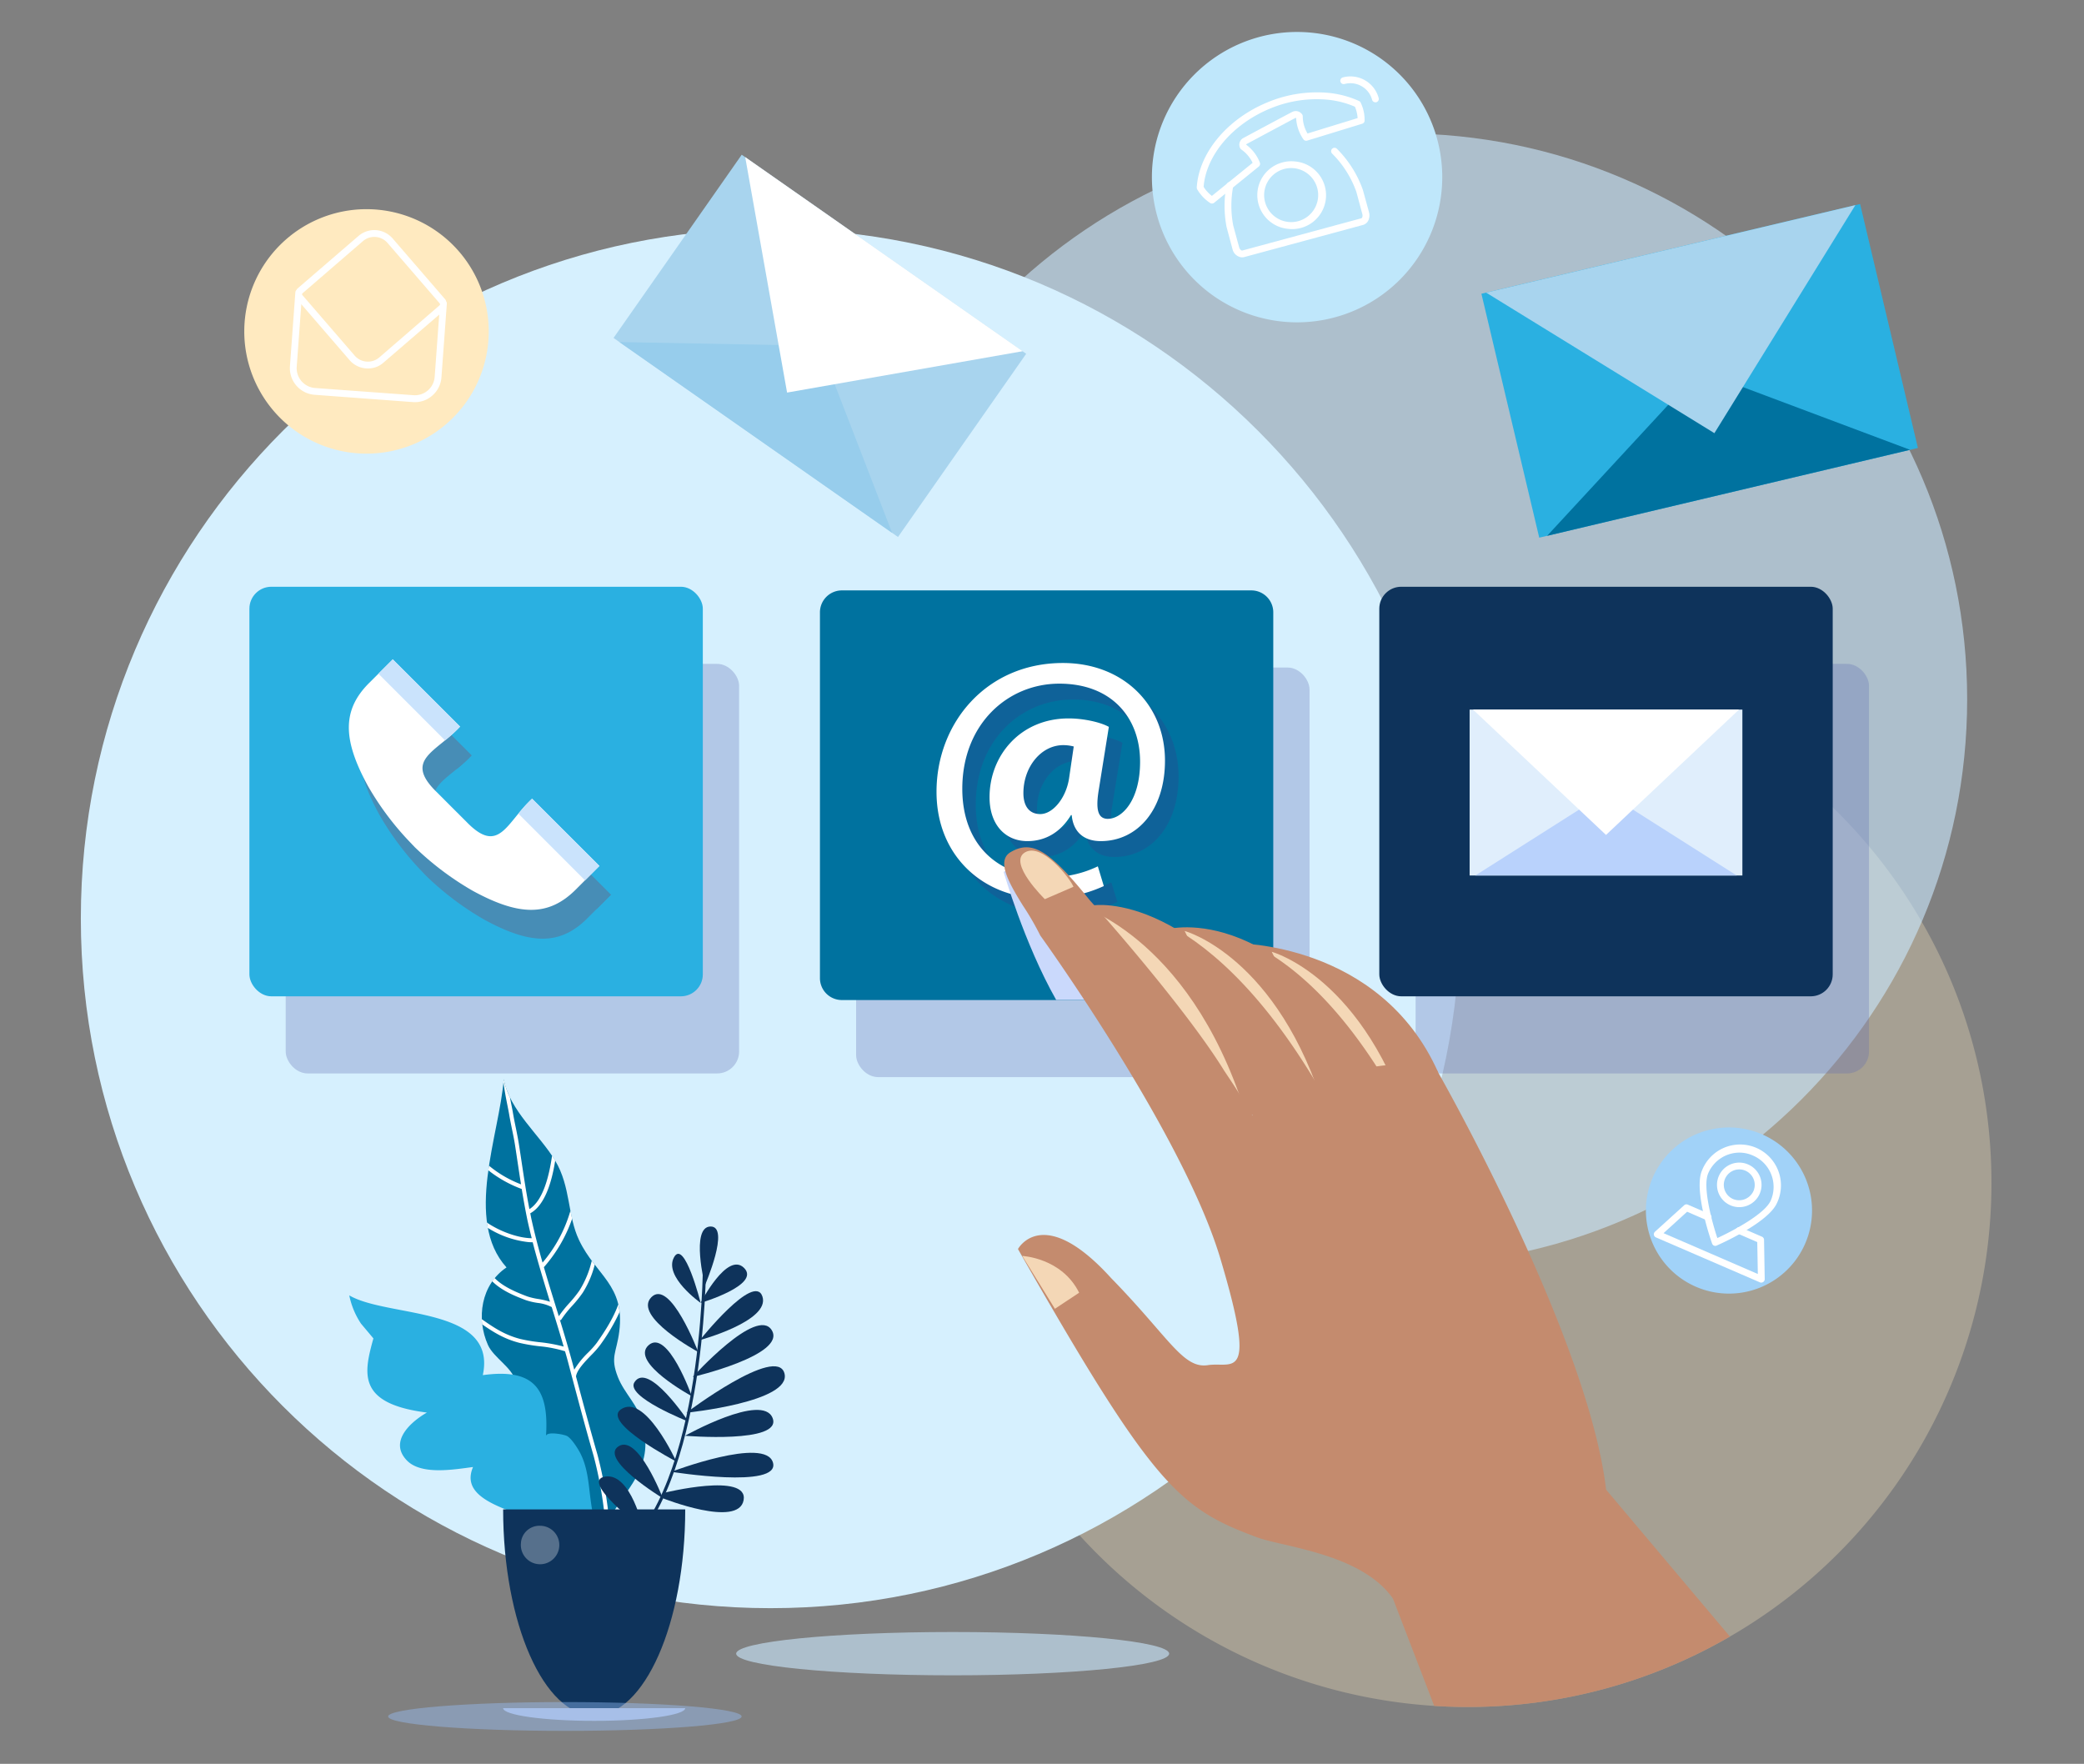 <svg xmlns="http://www.w3.org/2000/svg" viewBox="0 0 707.41 598.69"><rect x="0" y="0" width="707.41" height="598.69" fill="#808080" stroke="none"/><g style="isolation:isolate"><g id="b57a032d-2ee9-4cf8-998a-dc42bced822a" data-name="Layer 2"><g id="b517443a-7786-4342-a06b-4f67c851d575" data-name="Layer 1"><g id="a1608da9-41e0-460a-a2c9-d8fd42367ccd" data-name="contact-us-questco-illustration"><path d="M676,401.55A177.81,177.81,0,0,1,498.11,579.4q-5.69,0-11.27-.37A177.86,177.86,0,0,1,347.22,307.35c1.27-2.06,2.59-4.07,3.95-6.05,2.06-3,4.18-5.94,6.42-8.8a1.4,1.4,0,0,1,.23-.3,177.55,177.55,0,0,1,140.29-68.52C596.33,223.68,676,303.33,676,401.55Z" fill="#ffeac0" opacity="0.3"/><path d="M667.75,237.37c0,106.1-86,192.1-192.1,192.1s-192.1-86-192.1-192.1,86-192.1,192.1-192.1S667.75,131.27,667.75,237.37Z" fill="#cbe9ff" opacity="0.6"/><path d="M495.62,311.77c0,129.28-104.81,234.09-234.09,234.09S27.44,441.05,27.44,311.77,132.24,77.68,261.53,77.68,495.62,182.49,495.62,311.77Z" fill="#d6f0fe"/><rect x="290.61" y="226.58" width="153.91" height="139.02" rx="7.45" fill="#5d6db1" opacity="0.3"/><rect x="96.98" y="225.34" width="153.91" height="139.02" rx="7.45" fill="#5d6db1" opacity="0.3"/><rect x="480.52" y="225.34" width="153.91" height="139.02" rx="7.45" fill="#5d6db1" opacity="0.3"/><polygon points="522.49 182.5 651.03 152.05 631.41 69.25 502.86 99.7 522.49 182.5" fill="#2ab0e1"/><polygon points="525.16 181.88 576.94 125.88 648.37 152.68 525.16 181.88" fill="#00729f"/><polygon points="629.81 69.62 581.95 147.03 504.47 99.33 629.81 69.62" fill="#a8d4ee"/><rect x="240.34" y="58.45" width="75.9" height="117.85" transform="translate(22.59 278.12) rotate(-55.02)" fill="#a8d4ee"/><polygon points="210.25 116.1 278.29 117.38 302.82 180.86 210.25 116.1" fill="#97cdec"/><polygon points="347.13 119.21 267.17 133.25 252.96 53.33 347.13 119.21" fill="#fff"/><path d="M432.21,207.86V332a7.43,7.43,0,0,1-7.44,7.44h-139a7.43,7.43,0,0,1-7.44-7.44V207.86a7.45,7.45,0,0,1,7.44-7.46h139A7.45,7.45,0,0,1,432.21,207.86Z" fill="#00729f"/><g opacity="0.3"><path d="M379.31,306.15c-6.88,3.09-12.85,4.13-21,4.13-19.05,0-35.79-13.66-35.79-36.14,0-23.41,17-43.71,42.9-43.71,20.19,0,34.65,13.88,34.65,33.15,0,16.75-9.41,27.31-21.8,27.31-5.39,0-9.29-2.76-9.86-8.84h-.24c-3.55,5.85-8.71,8.84-14.8,8.84-7.45,0-12.85-5.51-12.85-14.92,0-14,10.33-26.73,26.85-26.73,5.05,0,10.78,1.27,13.65,2.87l-3.44,21.22c-1.14,6.77-.34,9.87,2.87,10,4.93.11,11.13-6.2,11.13-19.39,0-14.92-9.64-26.5-27.42-26.5-17.55,0-32.93,13.76-32.93,35.68,0,19.15,12.28,30.05,29.37,30.05a37.33,37.33,0,0,0,16.64-3.67ZM369.1,258.77a14.05,14.05,0,0,0-3.55-.46c-7.58,0-13.54,7.45-13.54,16.29,0,4.36,1.95,7.11,5.73,7.11,4.25,0,8.72-5.39,9.76-12Z" fill="#343e8b"/></g><path d="M374.69,300.76c-6.88,3.09-12.85,4.13-21,4.13-19.05,0-35.79-13.65-35.79-36.14,0-23.41,17-43.71,42.9-43.71,20.19,0,34.65,13.88,34.65,33.15,0,16.75-9.41,27.31-21.8,27.31-5.39,0-9.29-2.75-9.86-8.84h-.24c-3.55,5.86-8.71,8.84-14.8,8.84-7.45,0-12.85-5.51-12.85-14.91,0-14,10.33-26.74,26.85-26.74,5.05,0,10.78,1.27,13.65,2.87L373,267.94c-1.14,6.77-.34,9.87,2.87,10,4.93.11,11.13-6.2,11.13-19.39,0-14.92-9.64-26.5-27.42-26.5-17.55,0-32.93,13.76-32.93,35.68,0,19.15,12.28,30,29.37,30a37.33,37.33,0,0,0,16.64-3.67Zm-10.21-47.38a14.05,14.05,0,0,0-3.55-.46c-7.58,0-13.54,7.46-13.54,16.29,0,4.36,1.95,7.11,5.73,7.11,4.25,0,8.72-5.39,9.76-12.05Z" fill="#fff"/><rect x="84.66" y="199.16" width="153.91" height="139.02" rx="7.45" fill="#2ab0e1"/><path d="M376.9,339.41H358.52c-10.91-19.24-17.84-43.5-17.84-43.5C354.36,289.63,368.5,318.09,376.9,339.41Z" fill="#cad9fc" style="mix-blend-mode:multiply"/><g opacity="0.3"><path d="M128.8,276.57a97.4,97.4,0,0,0,14.89,19.69,4.69,4.69,0,0,0,.48.52l.49.51a99.24,99.24,0,0,0,19.71,14.85c15.63,8.54,25.72,8.86,35-.44l8-8-22.85-22.84c-8.73,8-11.17,19.41-22.36,7.77l-4.43-4.43-1-1-4.43-4.43c-11.64-11.19-.26-13.64,7.77-22.37l-22.85-22.84-8,8C120,250.86,120.27,261,128.8,276.57Z" fill="#8e384f"/><path d="M207.37,303.72l-22.85-22.84a48.41,48.41,0,0,0-4.66,5.09l22.63,22.63Z" fill="#8e384f"/><path d="M137.22,233.58l22.85,22.84a47.47,47.47,0,0,1-5.09,4.67l-22.63-22.63Z" fill="#8e384f"/></g><path d="M124.9,266.79a97.71,97.71,0,0,0,14.88,19.69,4.74,4.74,0,0,0,.49.51l.48.52a99.58,99.58,0,0,0,19.72,14.85c15.62,8.53,25.71,8.86,35-.44l8-8L180.62,271.1c-8.73,8-11.17,19.4-22.36,7.77l-4.44-4.43-1-1L148.39,269c-11.63-11.19-.26-13.64,7.78-22.37L133.32,223.8l-8,8C116,241.08,116.37,251.17,124.9,266.79Z" fill="#fff"/><path d="M203.46,293.94,180.62,271.1a49.35,49.35,0,0,0-4.66,5.08l22.63,22.64Z" fill="#cae3fc"/><path d="M133.32,223.8l22.85,22.84a49.55,49.55,0,0,1-5.09,4.67l-22.63-22.64Z" fill="#cae3fc"/><rect x="468.2" y="199.16" width="153.91" height="139.02" rx="7.45" fill="#0e335b"/><path d="M419.41,320.16s48.93-.46,68.73,43.73l-6.88,22S430.11,335.36,419.41,320.16Z" fill="#c48b6e"/><path d="M431.69,323.07s31.79,8.52,47.76,61.55L468,391.49S439.12,338.66,431.69,323.07Z" fill="#f4d7b6" style="mix-blend-mode:multiply"/><path d="M395.16,315.67s36.64-12,75,50.94l-17.49,14.5S405.86,330.86,395.16,315.67Z" fill="#c48b6e"/><path d="M402.13,316s31.78,8.52,47.76,61.55l-11.43,6.87S409.56,331.58,402.13,316Z" fill="#f4d7b6" style="mix-blend-mode:multiply"/><path d="M371,307.32s36.61-6.24,76.62,61.64l-23.22,9.68S382.14,323.72,371,307.32Z" fill="#c48b6e"/><path d="M364.4,306.65s38.76,9.74,58.15,70.45L408.6,385S373.44,324.5,364.4,306.65Z" fill="#f4d7b6" style="mix-blend-mode:multiply"/><path d="M587.21,555.49a177,177,0,0,1-89.1,23.91q-5.69,0-11.27-.37l-14-36.41c-10.58-15.24-37.14-17.51-46-20.76-26.66-9.87-35.28-17.17-81.29-97.9,0,0,8.45-15.73,31.67,9.91,19.61,20.07,24.32,30.79,32.78,29.5s17,6.53,4.25-36.18-61.13-109.65-61.13-109.65a95.59,95.59,0,0,0-5.91-10.19c-4.67-7.53-9.1-15.22-4.16-18.11,4.69-2.75,8.83-2.24,14.76,3,3.33,2.86,7.21,7.23,12.09,13.3l1.57,1.76c.87,1,2.1,2.4,3.58,4.11,9.61,11,30.17,35.27,40.56,52.11,2.29,3.42,3.53,5.29,4.76,7.26s2.42,4,4.62,7.64a1.46,1.46,0,0,0,.16.3.68.68,0,0,1-.07-.32c-.28-1.9,2.33-4.09,6.65-6.26a76.53,76.53,0,0,1,9.15-3.74c1.69-.58,3.44-1.16,5.27-1.69,2.42-.74,4.85-1.39,7.3-2,1.82-.44,3.65-.85,5.45-1.24,2.82-.58,5.61-1.09,8.29-1.48,1.07-.16,2.1-.3,3.12-.4,9.17-1.1,16.47-.67,17.81,2.31,0,0,51,89.52,57.06,141.72Z" fill="#c48b6e"/><path d="M364.38,301l-9.71,4.2s-12.62-12.29-6.79-15.85S363.41,298.37,364.38,301Z" fill="#f4d7b6" style="mix-blend-mode:multiply"/><path d="M347,426.3s13.42.6,19.31,12.49l-8.23,5.45Z" fill="#f4d7b6" style="mix-blend-mode:multiply"/><path d="M206.09,517c6.18-12.1,16-18.06,12.12-33.79-1.55-6.28-6.27-10.2-8.45-15.75-2.73-6.92-.46-8.25.45-15.54,2-15.73-7.92-19-13.63-30.95-4-8.35-2.8-18.15-8.12-27S173,377,171,366.31c-1.48,18.91-13.5,47.95.94,63.89-8.7,5.84-10.33,17.32-6.3,26.33,1.93,4.3,8.21,7.65,9.33,12.19,1.53,6.19-2.31,6.41-2.81,11.83-1.58,17.22,48.4,41.77,35.21,59Z" fill="#00729f"/><path d="M177.1,403.58a41.34,41.34,0,0,1-11.34-6.35c.07-.52.15-1,.23-1.56A38.63,38.63,0,0,0,176.86,402c-.38-2.36-.74-4.71-1.08-7-.31-2.06-.61-4.11-.93-6.16s-.7-3.86-1.09-5.74c-.32-1.59-.66-3.24-.93-4.84-.17-1-.4-2.16-.65-3.39-.5-2.5-1-5.2-1.28-7.68l.09-.89a24.28,24.28,0,0,0,2.11,6.18l.41,2.13c.26,1.24.49,2.4.66,3.44.27,1.56.6,3.2.93,4.78.38,1.89.78,3.85,1.08,5.8s.64,4.11.94,6.17c.77,5.12,1.57,10.39,2.59,15.61,4.59-2.88,6.66-11,7.69-18.14.37.55.73,1.11,1.06,1.68-1.15,7.27-3.49,15.13-8.46,17.88.12.57.22,1.15.34,1.73,1.1,5,2.41,10.05,3.83,15a47.16,47.16,0,0,0,9.47-17.64c.17.92.37,1.83.57,2.75a49.2,49.2,0,0,1-9.59,16.45c1.24,4.26,2.53,8.47,3.82,12.61.08.28.12.41.16.53l1.08,3.51a41.4,41.4,0,0,1,3.54-4.43,41.06,41.06,0,0,0,3.49-4.33,33.51,33.51,0,0,0,4.17-10.1c.34.47.68.92,1,1.36a33,33,0,0,1-4.06,9.5,42.14,42.14,0,0,1-3.6,4.47,35.91,35.91,0,0,0-3.85,4.9l-.34-.22c1.62,5.3,3.23,10.71,4.67,16.14.07.28.15.57.23.85a29.91,29.91,0,0,1,4.75-5.85,30.61,30.61,0,0,0,2.87-3.22c2.83-4,5.7-8.51,7.32-13.06a24.3,24.3,0,0,1,.44,2.58,65.22,65.22,0,0,1-6.65,11.26,32.74,32.74,0,0,1-3,3.39c-2.17,2.25-4.84,5-5.14,7.2,2.29,8.63,4.74,17.7,7.29,26.56a139.42,139.42,0,0,1,3.75,20.28c.07.52.13,1,.21,1.57-.24.43-.48.89-.71,1.34l.3,5.27c-.43-2.66-.8-5.35-1.15-8a136.89,136.89,0,0,0-3.71-20.07c-2.57-8.91-5-18-7.31-26.69a.16.16,0,0,1-.05-.15c-.25-1-.52-1.95-.76-2.9-.51-1.93-1-3.84-1.59-5.76a42.74,42.74,0,0,0-8.62-1.7,57.35,57.35,0,0,1-6.86-1.16c-5.26-1.35-8.92-3.71-12.64-6.27-.07-.59-.11-1.17-.13-1.76,3.93,2.74,7.65,5.32,13.1,6.72a54.12,54.12,0,0,0,6.7,1.11,52.12,52.12,0,0,1,8,1.47c-1.31-4.52-2.69-9-4.06-13.41a13.61,13.61,0,0,0-4.75-1.41,22.82,22.82,0,0,1-4-.93c-3.08-1.16-8.12-3.07-11.46-6.43a11.13,11.13,0,0,1,.84-1.08c2.65,2.75,6.81,4.63,11.1,6.24a22.89,22.89,0,0,0,3.74.87,24.93,24.93,0,0,1,3.94.93c-2-6.6-4.1-13.35-5.87-20.2-.48,0-1,0-1.51-.05a32.57,32.57,0,0,1-13.75-4.83c-.11-.6-.21-1.2-.3-1.82,4.54,3.13,10.8,5.31,15.24,5.34q-.83-3.19-1.53-6.44C178.28,410.44,177.66,407,177.1,403.58Z" fill="#fff"/><path d="M207.36,527.73c-.2-1-.38-2-.55-2.92a24.82,24.82,0,0,1,1.43,2.74Z" fill="#fff"/><path d="M118.56,439.69c13.07,7.65,50.31,3.63,45.33,27.07,17.2-2.36,22.54,4.41,21.45,20.71.12-1.76,6.31-.57,7.21,0,1.47.88,3.29,3.74,4.14,5.25,2.69,4.84,3.05,10.34,3.71,15.72a135.39,135.39,0,0,0,3.87,19c-11-13.38-50.7-13.1-43.7-29.49-6.15.78-17.45,2.84-22.38-2.16-6.3-6.41,1.1-13.09,6.72-16.33-23.9-3-21.4-13.42-18.16-25.17l-4.2-5A26.91,26.91,0,0,1,118.56,439.69Z" fill="#2ab0e1"/><path d="M207.08,531c32.69-20.08,32.59-101,32.58-101.86h-1.07c0,.81.11,81.17-32.08,100.94Z" fill="#0e335b"/><path d="M218.32,518.71c0,.35-4.1-18.93-12.92-17.51s13,17.86,13,17.86Z" fill="#0e335b"/><path d="M225,508.55s-8.42-22-15.08-17.61S225,508.55,225,508.55Z" fill="#0e335b"/><path d="M229.57,496.09s-10.74-23.63-18.93-17.62C204.44,483,229.57,496.09,229.57,496.09Z" fill="#0e335b"/><path d="M234.83,473.91s-8.19-23.12-14.68-17.3S234.83,473.91,234.83,473.91Z" fill="#0e335b"/><path d="M233.69,482.53S220,461.84,215.35,469.18C212.2,474.12,233.69,482.53,233.69,482.53Z" fill="#0e335b"/><path d="M237,458.9s-9.51-25.11-15.91-18.58S237,458.9,237,458.9Z" fill="#0e335b"/><path d="M237.83,442.24s-5.53-22-9.06-15.44S237.83,442.24,237.83,442.24Z" fill="#0e335b"/><path d="M239.27,436.31s8.72-20.12,1.9-20S239.27,436.31,239.27,436.31Z" fill="#0e335b"/><path d="M237.83,442.24s20.49-6.07,14.76-11.85S237.83,442.24,237.83,442.24Z" fill="#0e335b"/><path d="M237.57,454.87s24-6.51,21.23-14.81S237.57,454.87,237.57,454.87Z" fill="#0e335b"/><path d="M235.13,467.39S267,459.94,262,451.55,235.13,467.39,235.13,467.39Z" fill="#0e335b"/><path d="M233,479.52s35.9-3.63,33.28-13.37S233,479.52,233,479.52Z" fill="#0e335b"/><path d="M227.87,499.57s32-12.15,34.52-3.1S227.87,499.57,227.87,499.57Z" fill="#0e335b"/><path d="M232.53,487.34s26.35-14.76,29.74-6S232.53,487.34,232.53,487.34Z" fill="#0e335b"/><path d="M225.49,506.69s28.64-7.07,26.93,2.5-27.42-.64-27.42-.64Z" fill="#0e335b"/><path d="M170.79,512.34c0,38.64,13.85,70,30.91,70s30.9-31.32,30.9-70Z" fill="#0e335b"/><path d="M170.79,579.8c0,2.38,13.85,4.31,30.91,4.31s30.9-1.93,30.9-4.31Z" fill="#b0bcd8"/><path d="M176.82,523.89a6.53,6.53,0,1,0,6.51-6A6.28,6.28,0,0,0,176.82,523.89Z" fill="#fff" opacity="0.3"/><rect x="498.86" y="240.86" width="92.59" height="56.31" fill="#e0eefc"/><polygon points="589.53 297.17 545.16 269.01 500.79 297.17 589.53 297.17" fill="#b9d2fc"/><polygon points="500.01 240.86 545.16 283.4 590.3 240.86 500.01 240.86" fill="#fff"/><path d="M610,427.06a28.2,28.2,0,1,1-6.94-39.28A28.21,28.21,0,0,1,610,427.06Z" fill="#a1d2f8"/><path d="M489.57,60.13a49.28,49.28,0,1,1-49.28-49.28A49.28,49.28,0,0,1,489.57,60.13Z" fill="#bfe7fb"/><path d="M411.3,69.08a1.12,1.12,0,0,1-.52-.18A13.89,13.89,0,0,1,407.59,66a13.65,13.65,0,0,1-1.19-1.72,1.18,1.18,0,0,1-.16-.66c.7-11.7,10.38-23.33,24.11-28.93a43.43,43.43,0,0,1,20.45-3.18,32.88,32.88,0,0,1,10.52,2.77,1.15,1.15,0,0,1,.57.56,15.11,15.11,0,0,1,.72,1.85,13.53,13.53,0,0,1,.6,4.25A1.12,1.12,0,0,1,462.4,42l-18.68,5.73a1.16,1.16,0,0,1-1.28-.44,13.74,13.74,0,0,1-1.88-3.87,13.47,13.47,0,0,1-.59-3.4l-.18,0c-.07,0-2.7,1.41-4.07,2.15-1.05.55-6.32,3.37-9.7,5.19l-2.92,1.56a.23.23,0,0,0-.11.17,13.73,13.73,0,0,1,4.67,6.11,1.17,1.17,0,0,1-.35,1.32L412.14,68.83A1.12,1.12,0,0,1,411.3,69.08Zm-2.73-5.66a11.35,11.35,0,0,0,.81,1.15,12,12,0,0,0,2,1.92l13.82-11.22a11.57,11.57,0,0,0-1.47-2.33,11.32,11.32,0,0,0-2.38-2.2,1.22,1.22,0,0,1-.44-.59A2.57,2.57,0,0,1,422,46.87l2.89-1.55c3.39-1.81,8.65-4.64,9.7-5.19,1.4-.75,4.07-2.15,4.09-2.16a2.64,2.64,0,0,1,3.37.92,1.16,1.16,0,0,1,.17.6,11.41,11.41,0,0,0,1.62,5.82l17-5.22a11.87,11.87,0,0,0-.49-2.71,10.65,10.65,0,0,0-.43-1.16,30.92,30.92,0,0,0-9.4-2.39,41,41,0,0,0-19.34,3C418.44,42.06,409.39,52.71,408.57,63.42Z" fill="#fff"/><path d="M437.17,77.67a11.49,11.49,0,0,1-1.88-22.53,11.29,11.29,0,0,1,4.13-.35,11.5,11.5,0,1,1-2.25,22.88Zm2-20.58a9,9,0,0,0-3.3.28,9.17,9.17,0,1,0,3.3-.28Z" fill="#fff"/><path d="M421.36,87.34a3.62,3.62,0,0,1-3-2.82l-2-7.46a37.88,37.88,0,0,1,0-14.36,1.16,1.16,0,0,1,1.36-.9,1.15,1.15,0,0,1,.9,1.36,35.66,35.66,0,0,0,0,13.39l2,7.36c.2.75.77,1.21,1.1,1.12l40.34-10.92c.2,0,.31-.27.36-.39a1.8,1.8,0,0,0,0-1.13l-2-7.45a34.78,34.78,0,0,0-8.22-13,1.15,1.15,0,0,1,1.61-1.65,37.19,37.19,0,0,1,8.81,13.94L464.7,72a4.14,4.14,0,0,1-.13,2.61,2.89,2.89,0,0,1-1.89,1.74L422.34,87.26A2.73,2.73,0,0,1,421.36,87.34Z" fill="#fff"/><path d="M466.76,34.72a1.15,1.15,0,0,1-1-.85,7.62,7.62,0,0,0-9.34-5.36,1.15,1.15,0,1,1-.6-2.23,9.92,9.92,0,0,1,12.17,7,1.15,1.15,0,0,1-.81,1.42A1,1,0,0,1,466.76,34.72Z" fill="#fff"/><path d="M165.9,112.49A41.49,41.49,0,1,1,124.42,71,41.48,41.48,0,0,1,165.9,112.49Z" fill="#ffeac0"/><path d="M128,124.46a8.3,8.3,0,0,1-3.74.58,8.14,8.14,0,0,1-5.62-2.83l-17.81-20.63a1.15,1.15,0,1,1,1.74-1.51l17.82,20.63a5.93,5.93,0,0,0,8.36.62l20.62-17.82a1.16,1.16,0,0,1,1.52,1.75L130.2,123.06A8.14,8.14,0,0,1,128,124.46Z" fill="#fff"/><path d="M150.67,103.41a1.16,1.16,0,0,1-1.31-.31L131.54,82.46a5.93,5.93,0,0,0-8.35-.61L102.55,99.67A1.16,1.16,0,1,1,101,97.92L121.68,80.1a8.23,8.23,0,0,1,11.61.85l17.82,20.64a1.14,1.14,0,0,1-.44,1.82Z" fill="#fff"/><path d="M144.26,135.83a9,9,0,0,1-4.1.65L106.79,134a9.06,9.06,0,0,1-8.37-9.69l1.83-25a1.16,1.16,0,1,1,2.31.17l-1.84,25a6.76,6.76,0,0,0,6.24,7.22l33.37,2.44a6.74,6.74,0,0,0,7.22-6.23l1.83-25a1.16,1.16,0,0,1,1.24-1.07,1.15,1.15,0,0,1,1.06,1.24l-1.83,25a9,9,0,0,1-3.11,6.19A9.14,9.14,0,0,1,144.26,135.83Z" fill="#fff"/><path d="M251.75,582.62c0,2.7-26.87,4.89-60,4.89s-60-2.19-60-4.89,26.89-4.89,60-4.89S251.75,579.92,251.75,582.62Z" fill="#98c4ff" opacity="0.4"/><path d="M396.87,561.3c0,4.05-32.89,7.35-73.48,7.35s-73.5-3.3-73.5-7.35,32.92-7.35,73.5-7.35S396.87,557.24,396.87,561.3Z" fill="#cbe9ff" opacity="0.6"/><path d="M582.27,422.89a1.25,1.25,0,0,1-.46-.09,1.19,1.19,0,0,1-.63-.67c-.26-.74-6.38-18.05-3.44-24.84a13.88,13.88,0,1,1,25.47,11c-2.94,6.79-19.76,14.17-20.48,14.48A1.22,1.22,0,0,1,582.27,422.89Zm8.21-31.66a11.57,11.57,0,0,0-10.62,7c-2,4.58,1.25,16.45,3.09,22,5.28-2.43,16.16-8.18,18.14-12.76a11.58,11.58,0,0,0-6-15.22A11.35,11.35,0,0,0,590.48,391.23Z" fill="#fff"/><path d="M590.39,409.74a7.56,7.56,0,0,1,0-15.12,7.37,7.37,0,0,1,3,.63,7.55,7.55,0,0,1,3.94,9.94A7.57,7.57,0,0,1,590.39,409.74Zm0-12.81A5.25,5.25,0,0,0,588.31,407a5.35,5.35,0,0,0,6.9-2.73,5.26,5.26,0,0,0-4.82-7.34Z" fill="#fff"/><path d="M597.83,435.35a1.06,1.06,0,0,1-.46-.1L562.09,420a1.15,1.15,0,0,1-.32-1.91l9.92-9a1.14,1.14,0,0,1,1.23-.2l7.36,3.19a1.15,1.15,0,1,1-.92,2.11l-6.67-2.89-8,7.27,32,13.86-.19-10.83-6.68-2.9a1.16,1.16,0,0,1,.92-2.12l7.36,3.19a1.17,1.17,0,0,1,.7,1l.23,13.37a1.14,1.14,0,0,1-.51,1A1.13,1.13,0,0,1,597.83,435.35Z" fill="#fff"/><rect width="707.41" height="598.69" fill="none"/></g></g></g></g></svg>